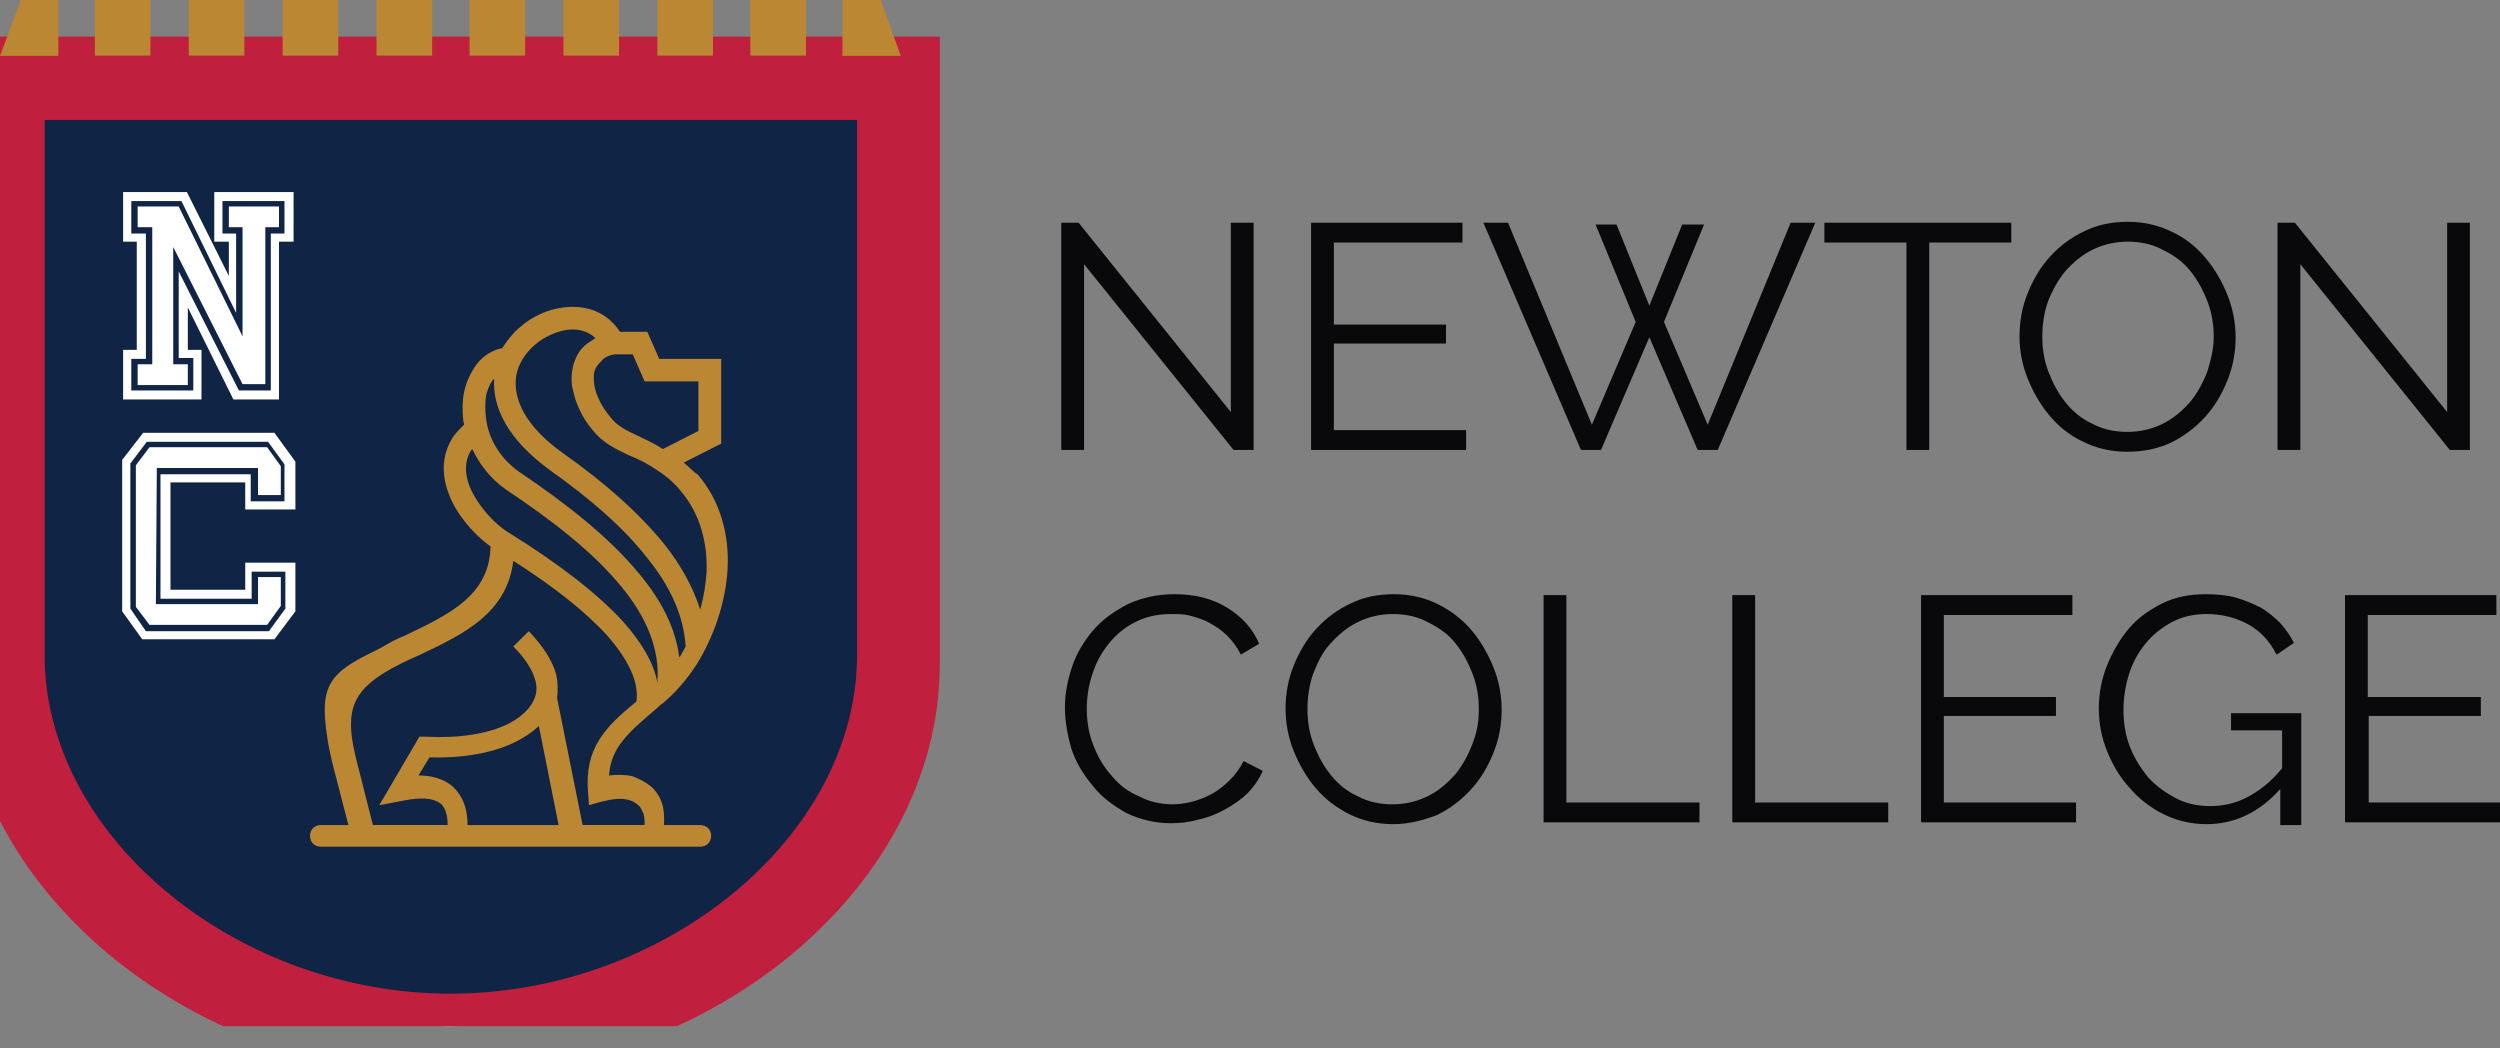 <?xml version="1.0" encoding="utf-8"?>
<svg xmlns="http://www.w3.org/2000/svg" fill="none" height="100%" overflow="visible" preserveAspectRatio="none" style="display: block;" viewBox="0 0 62 26" width="100%">
<rect x="0" y="0" width="62" height="26" fill="#808080" stroke="none"/>
<g clip-path="url(#clip0_0_2488)" id="svgexport-1 (3) 1">
<g id="Group">
<g id="Group_2">
<g id="Group_3">
<path d="M26.885 6.552V11.159H26.32V5.523H26.749L30.525 10.219V5.523H31.09V11.159H30.593L26.885 6.552Z" fill="#09090B" id="Vector"/>
<path d="M36.359 10.667V11.159H32.515V5.523H36.269V6.015H33.08V8.05H35.861V8.52H33.08V10.667H36.359Z" fill="#09090B" id="Vector_2"/>
<path d="M39.57 5.568H40.09L40.904 7.581L41.718 5.568H42.261L41.266 7.983L42.351 10.533L44.408 5.523H45.019L42.6 11.159H42.102L40.904 8.363L39.705 11.159H39.208L36.788 5.523H37.399L39.479 10.533L40.565 7.983L39.57 5.568Z" fill="#09090B" id="Vector_3"/>
<path d="M49.88 6.015H47.845V11.159H47.28V6.015H45.245V5.523H49.88V6.015Z" fill="#09090B" id="Vector_4"/>
<path d="M52.752 11.203C52.345 11.203 51.983 11.114 51.667 10.957C51.328 10.801 51.056 10.577 50.83 10.309C50.604 10.04 50.423 9.727 50.288 9.392C50.152 9.057 50.084 8.699 50.084 8.341C50.084 7.961 50.152 7.603 50.288 7.268C50.423 6.932 50.604 6.619 50.853 6.351C51.102 6.082 51.373 5.881 51.712 5.725C52.029 5.568 52.39 5.501 52.775 5.501C53.182 5.501 53.544 5.591 53.86 5.747C54.199 5.904 54.471 6.127 54.697 6.396C54.923 6.664 55.104 6.977 55.239 7.312C55.375 7.648 55.443 8.006 55.443 8.363C55.443 8.744 55.375 9.101 55.239 9.437C55.104 9.772 54.923 10.085 54.674 10.354C54.425 10.622 54.154 10.823 53.837 10.98C53.498 11.136 53.136 11.203 52.752 11.203ZM50.649 8.341C50.649 8.654 50.694 8.945 50.807 9.235C50.921 9.526 51.056 9.772 51.237 9.996C51.418 10.219 51.644 10.398 51.893 10.51C52.142 10.644 52.435 10.711 52.752 10.711C53.069 10.711 53.363 10.644 53.634 10.51C53.905 10.376 54.109 10.197 54.312 9.973C54.493 9.75 54.629 9.504 54.742 9.213C54.832 8.922 54.9 8.654 54.9 8.363C54.9 8.05 54.855 7.76 54.742 7.469C54.629 7.178 54.493 6.932 54.312 6.709C54.131 6.485 53.905 6.328 53.634 6.194C53.385 6.06 53.091 5.993 52.775 5.993C52.458 5.993 52.164 6.06 51.893 6.194C51.621 6.328 51.418 6.507 51.215 6.731C51.034 6.955 50.898 7.201 50.785 7.491C50.694 7.76 50.649 8.05 50.649 8.341Z" fill="#09090B" id="Vector_5"/>
<path d="M57.048 6.552V11.159H56.483V5.523H56.913L60.689 10.219V5.523H61.254V11.159H60.756L57.048 6.552Z" fill="#09090B" id="Vector_6"/>
</g>
</g>
<g id="Group_4">
<g id="Group_5">
<path d="M26.41 17.532C26.41 17.196 26.478 16.861 26.591 16.525C26.704 16.19 26.885 15.899 27.111 15.631C27.337 15.363 27.631 15.161 27.97 14.982C28.309 14.826 28.694 14.736 29.123 14.736C29.643 14.736 30.073 14.848 30.435 15.072C30.797 15.295 31.068 15.586 31.226 15.966L30.774 16.235C30.683 16.056 30.57 15.899 30.435 15.765C30.299 15.631 30.163 15.541 30.005 15.452C29.847 15.363 29.689 15.318 29.53 15.273C29.372 15.228 29.214 15.228 29.055 15.228C28.716 15.228 28.4 15.295 28.151 15.43C27.88 15.564 27.676 15.743 27.495 15.966C27.314 16.19 27.179 16.436 27.088 16.727C26.998 16.995 26.953 17.286 26.953 17.576C26.953 17.889 26.998 18.18 27.111 18.471C27.224 18.762 27.36 19.008 27.563 19.231C27.744 19.455 27.97 19.634 28.241 19.745C28.49 19.88 28.784 19.947 29.078 19.947C29.236 19.947 29.395 19.924 29.576 19.88C29.734 19.835 29.915 19.768 30.073 19.678C30.231 19.589 30.367 19.477 30.503 19.343C30.638 19.209 30.751 19.052 30.842 18.873L31.317 19.119C31.226 19.321 31.09 19.522 30.932 19.678C30.774 19.835 30.57 19.969 30.367 20.081C30.163 20.193 29.937 20.282 29.711 20.327C29.485 20.394 29.259 20.416 29.033 20.416C28.648 20.416 28.287 20.327 27.948 20.17C27.631 19.991 27.337 19.79 27.111 19.5C26.885 19.231 26.681 18.918 26.568 18.56C26.478 18.247 26.41 17.889 26.41 17.532Z" fill="#09090B" id="Vector_7"/>
<path d="M34.55 20.439C34.143 20.439 33.781 20.349 33.465 20.193C33.148 20.036 32.854 19.812 32.628 19.544C32.402 19.276 32.221 18.963 32.085 18.627C31.95 18.292 31.882 17.934 31.882 17.576C31.882 17.196 31.95 16.838 32.085 16.503C32.221 16.168 32.402 15.854 32.651 15.586C32.899 15.318 33.171 15.117 33.51 14.96C33.827 14.803 34.188 14.736 34.573 14.736C34.98 14.736 35.341 14.826 35.658 14.982C35.974 15.139 36.269 15.363 36.495 15.631C36.721 15.899 36.902 16.212 37.037 16.548C37.173 16.883 37.241 17.241 37.241 17.599C37.241 17.979 37.173 18.337 37.037 18.672C36.902 19.007 36.721 19.32 36.472 19.589C36.223 19.857 35.952 20.058 35.635 20.215C35.274 20.349 34.934 20.439 34.55 20.439ZM32.425 17.576C32.425 17.889 32.47 18.18 32.583 18.471C32.696 18.762 32.832 19.007 33.013 19.231C33.193 19.455 33.419 19.634 33.668 19.745C33.917 19.88 34.211 19.947 34.527 19.947C34.844 19.947 35.138 19.88 35.409 19.745C35.681 19.611 35.884 19.432 36.088 19.209C36.269 18.985 36.404 18.739 36.517 18.448C36.63 18.158 36.675 17.889 36.675 17.599C36.675 17.286 36.63 16.995 36.517 16.704C36.404 16.413 36.269 16.168 36.088 15.944C35.907 15.72 35.681 15.564 35.409 15.43C35.16 15.295 34.867 15.228 34.55 15.228C34.233 15.228 33.94 15.295 33.668 15.43C33.397 15.564 33.193 15.743 32.99 15.966C32.786 16.19 32.673 16.436 32.56 16.727C32.47 16.995 32.425 17.286 32.425 17.576Z" fill="#09090B" id="Vector_8"/>
<path d="M38.281 20.394V14.759H38.846V19.902H42.147V20.394H38.281Z" fill="#09090B" id="Vector_9"/>
<path d="M42.961 20.394V14.759H43.527V19.902H46.828V20.394H42.961Z" fill="#09090B" id="Vector_10"/>
<path d="M51.486 19.902V20.394H47.642V14.759H51.395V15.251H48.207V17.286H50.988V17.755H48.207V19.902H51.486Z" fill="#09090B" id="Vector_11"/>
<path d="M56.551 19.567C56.031 20.148 55.42 20.439 54.719 20.439C54.335 20.439 53.973 20.349 53.657 20.193C53.34 20.036 53.046 19.812 52.82 19.544C52.571 19.276 52.39 18.963 52.255 18.627C52.119 18.292 52.051 17.934 52.051 17.576C52.051 17.196 52.119 16.838 52.255 16.503C52.39 16.168 52.571 15.854 52.797 15.586C53.023 15.318 53.317 15.117 53.634 14.96C53.95 14.803 54.312 14.736 54.697 14.736C54.968 14.736 55.239 14.759 55.465 14.826C55.691 14.893 55.895 14.982 56.076 15.072C56.257 15.184 56.415 15.318 56.551 15.452C56.686 15.608 56.8 15.765 56.89 15.944L56.46 16.235C56.279 15.877 56.031 15.631 55.737 15.474C55.443 15.318 55.104 15.228 54.719 15.228C54.403 15.228 54.109 15.295 53.86 15.43C53.611 15.564 53.385 15.743 53.204 15.966C53.023 16.19 52.888 16.436 52.797 16.727C52.707 17.017 52.662 17.308 52.662 17.599C52.662 17.912 52.707 18.225 52.82 18.515C52.933 18.806 53.091 19.052 53.272 19.276C53.476 19.499 53.702 19.656 53.95 19.79C54.199 19.924 54.493 19.991 54.81 19.991C55.126 19.991 55.443 19.924 55.737 19.768C56.031 19.611 56.325 19.388 56.596 19.052V18.113H55.33V17.688H57.071V20.461H56.551V19.567Z" fill="#09090B" id="Vector_12"/>
<path d="M62 19.902V20.394H58.156V14.759H61.91V15.251H58.721V17.286H61.525V17.755H58.744V19.902H62Z" fill="#09090B" id="Vector_13"/>
</g>
</g>
<g id="Group_6">
<path d="M22.069 15.631V2.147H0.271V16.257C0.271 16.324 0.271 16.391 0.271 16.458C0.271 16.525 0.271 16.593 0.271 16.637V16.682C0.43 21.445 5.517 25.448 11.147 25.448C16.891 25.448 22.069 21.333 22.069 16.458C22.069 16.19 22.069 15.966 22.069 15.631Z" fill="white" id="Vector_14" stroke="#C01F3D" stroke-width="2.477"/>
<path d="M20.893 1.386H22.34L21.842 0H20.893V1.386Z" fill="#BB8732" id="Vector_15"/>
<path d="M21.255 15.474V2.974H1.108V16.033C1.108 16.101 1.108 16.145 1.108 16.212C1.108 16.279 1.108 16.324 1.108 16.391V16.436C1.244 20.863 5.947 24.643 11.17 24.643C16.461 24.643 21.255 20.774 21.255 16.235C21.255 15.966 21.255 15.765 21.255 15.474Z" fill="#102446" id="Vector_16"/>
<g id="Group_7">
<path d="M16.958 11.472L17.886 11.002V8.9H16.348L16.054 8.229H15.376C15.036 7.715 14.516 7.558 13.974 7.625C13.589 7.67 13.182 7.849 12.866 8.14C12.707 8.274 12.572 8.453 12.459 8.632C12.142 8.699 11.916 8.878 11.758 9.124C11.645 9.302 11.554 9.504 11.509 9.727C11.464 9.951 11.464 10.175 11.486 10.398C11.486 10.443 11.509 10.488 11.509 10.532C11.396 10.644 11.283 10.756 11.215 10.868C11.012 11.203 10.966 11.561 11.034 11.919C11.102 12.254 11.26 12.59 11.486 12.88C11.69 13.149 11.916 13.372 12.165 13.551C12.142 14.759 11.147 15.228 10.13 15.72C10.085 15.743 10.039 15.765 9.881 15.832C9.678 15.921 9.519 16.033 9.338 16.123C8.163 16.682 7.914 16.995 8.117 18.292C8.14 18.471 8.185 18.672 8.23 18.873L8.773 20.975H11.554L11.577 20.729C11.645 20.148 11.509 19.745 11.193 19.477C10.989 19.32 10.718 19.231 10.379 19.231L10.65 18.784C11.486 18.806 12.233 18.672 12.775 18.404C13.001 18.292 13.205 18.158 13.363 18.001L13.951 20.953H16.37L16.416 20.752C16.484 20.483 16.484 20.215 16.438 19.991C16.393 19.812 16.303 19.656 16.167 19.522C16.031 19.41 15.873 19.32 15.692 19.253C15.511 19.209 15.308 19.209 15.104 19.231C15.149 18.515 15.624 18.135 16.303 17.554C16.348 17.509 16.393 17.465 16.438 17.442C16.755 17.174 17.026 16.861 17.275 16.481C17.705 15.787 17.998 14.938 18.044 14.11C18.089 13.261 17.863 12.411 17.298 11.762C17.207 11.717 17.094 11.583 16.958 11.472ZM11.713 11.136C11.893 11.516 12.165 11.874 12.549 12.142C13.725 12.925 14.72 13.708 15.398 14.535C16.031 15.295 16.37 16.1 16.303 16.928C16.212 16.436 15.918 15.944 15.466 15.43C14.833 14.736 13.883 13.998 12.662 13.238C12.391 13.082 12.142 12.836 11.939 12.567C11.758 12.321 11.622 12.075 11.577 11.829C11.532 11.606 11.554 11.36 11.69 11.159C11.713 11.159 11.713 11.136 11.713 11.136ZM15.783 17.397C14.991 18.046 14.494 18.56 14.584 19.656L14.607 19.969L14.923 19.88C15.195 19.812 15.398 19.79 15.579 19.835C15.67 19.857 15.76 19.902 15.828 19.969C15.896 20.014 15.918 20.103 15.963 20.193C15.986 20.282 15.986 20.372 15.986 20.461H14.449L13.815 17.308C13.838 17.129 13.838 16.928 13.793 16.727C13.702 16.391 13.476 16.033 13.114 15.653L12.73 16.033C13.024 16.324 13.205 16.615 13.273 16.861C13.341 17.084 13.295 17.286 13.182 17.465C13.069 17.643 12.866 17.822 12.594 17.956C12.097 18.202 11.373 18.314 10.559 18.27H10.401L9.406 19.969L9.994 19.857C10.446 19.768 10.74 19.79 10.921 19.924C11.034 20.014 11.102 20.193 11.102 20.461H9.248L8.818 18.762C8.66 18.113 8.66 17.666 8.864 17.308C9.067 16.95 9.497 16.66 10.175 16.346L10.424 16.235C11.509 15.72 12.572 15.206 12.73 13.909C13.748 14.557 14.539 15.184 15.082 15.787C15.579 16.369 15.851 16.905 15.783 17.397ZM12.255 9.392C12.21 10.085 12.572 10.89 13.657 11.673C14.629 12.366 15.466 13.082 16.054 13.842C16.619 14.535 16.958 15.273 17.004 16.033C16.958 16.123 16.913 16.19 16.868 16.279L16.845 16.302C16.755 15.564 16.393 14.87 15.828 14.2C15.104 13.328 14.064 12.5 12.866 11.695C12.391 11.36 12.097 10.845 12.052 10.353C12.029 10.175 12.029 9.996 12.052 9.839C12.074 9.683 12.142 9.548 12.21 9.437C12.233 9.414 12.233 9.414 12.255 9.392ZM16.28 11.65C16.529 11.807 16.732 11.986 16.891 12.187C17.365 12.746 17.546 13.462 17.524 14.177C17.501 14.49 17.456 14.803 17.365 15.117C17.184 14.557 16.891 14.021 16.484 13.507C15.851 12.724 14.991 11.963 13.974 11.248C13.001 10.555 12.73 9.884 12.798 9.347C12.843 9.034 13.024 8.766 13.25 8.565C13.476 8.363 13.77 8.229 14.042 8.184C14.313 8.14 14.584 8.207 14.765 8.386C14.697 8.43 14.629 8.475 14.562 8.52C14.381 8.654 14.29 8.833 14.222 9.034C14.177 9.213 14.155 9.437 14.2 9.638C14.268 9.973 14.426 10.353 14.697 10.666C14.946 10.98 15.263 11.136 15.602 11.293C15.828 11.382 16.054 11.494 16.28 11.65ZM15.24 8.788H15.692L15.986 9.459H17.32V10.689L16.438 11.136C16.235 11.002 16.031 10.912 15.851 10.823C15.556 10.689 15.285 10.555 15.127 10.331C14.923 10.085 14.788 9.817 14.742 9.571C14.72 9.437 14.72 9.302 14.742 9.213C14.765 9.124 14.833 9.034 14.901 8.967C14.991 8.855 15.104 8.81 15.24 8.788Z" fill="#BB8732" id="Vector_17"/>
<path d="M7.959 20.998C7.801 20.998 7.688 20.886 7.688 20.729C7.688 20.573 7.801 20.461 7.959 20.461H17.365C17.524 20.461 17.637 20.573 17.637 20.729C17.637 20.886 17.524 20.998 17.365 20.998H7.959Z" fill="#BB8732" id="Vector_18"/>
</g>
<path d="M1.447 1.386H0L0.52 0H1.447V1.386Z" fill="#BB8732" id="Vector_19"/>
<path d="M6.06 0H4.681V1.379H6.06V0Z" fill="#BB8732" id="Vector_20"/>
<path d="M3.731 0H2.352V1.379H3.731V0Z" fill="#BB8732" id="Vector_21"/>
<path d="M8.389 0H7.01V1.379H8.389V0Z" fill="#BB8732" id="Vector_22"/>
<path d="M10.718 0H9.338V1.379H10.718V0Z" fill="#BB8732" id="Vector_23"/>
<path d="M13.024 0H11.645V1.379H13.024V0Z" fill="#BB8732" id="Vector_24"/>
<path d="M15.353 0H13.974V1.379H15.353V0Z" fill="#BB8732" id="Vector_25"/>
<path d="M17.682 0H16.303V1.379H17.682V0Z" fill="#BB8732" id="Vector_26"/>
<path d="M19.988 0H18.609V1.379H19.988V0Z" fill="#BB8732" id="Vector_27"/>
<path d="M4.658 8.676H4.997V9.906H3.053V8.676H3.392V5.993H3.053V4.763H4.635L5.675 6.843V5.993H5.314V4.763H7.281V5.993H6.919V9.906H5.788L4.658 7.625V8.676ZM4.432 6.731L5.924 9.683H6.716V5.792H7.055V4.987H5.517V5.792H5.856V7.76L4.5 4.987H3.256V5.792H3.618V8.9H3.256V9.683H4.794V8.878H4.432V6.731ZM4.296 9.034H4.658V9.549H3.414V9.034H3.776V5.635H3.414V5.121H4.432L6.015 8.341V5.635H5.675V5.121H6.919V5.635H6.58V9.526H6.015L4.296 6.127V9.034Z" fill="white" id="Vector_28"/>
<path d="M3.03 11.405L3.55 10.734H6.806L7.326 11.449V12.634H6.082V11.963H4.228C4.228 12.388 4.228 12.836 4.228 13.261C4.228 13.708 4.228 14.155 4.228 14.625H6.082V13.954H7.326V15.161L6.806 15.854H3.527L3.03 15.161V11.405ZM3.233 15.094L3.618 15.653H6.67L7.077 15.094V14.177H6.241V14.848H3.98C3.98 14.58 3.98 14.312 3.98 14.066C3.98 13.797 3.98 13.551 3.98 13.305C3.98 13.059 3.98 12.791 3.98 12.545C3.98 12.299 3.98 12.031 3.98 11.762H6.218V12.433H7.055V11.516L6.648 10.957H3.64L3.233 11.494V15.094ZM3.369 11.539L3.708 11.091H6.625L6.964 11.561V12.277H6.399V11.606H3.889L3.866 14.982H6.399V14.312H6.964V15.027L6.625 15.497H3.708L3.369 15.049V11.539Z" fill="white" id="Vector_29"/>
</g>
</g>
</g>
<defs>
<clipPath id="clip0_0_2488">
<rect fill="white" height="25.448" width="62"/>
</clipPath>
</defs>
</svg>